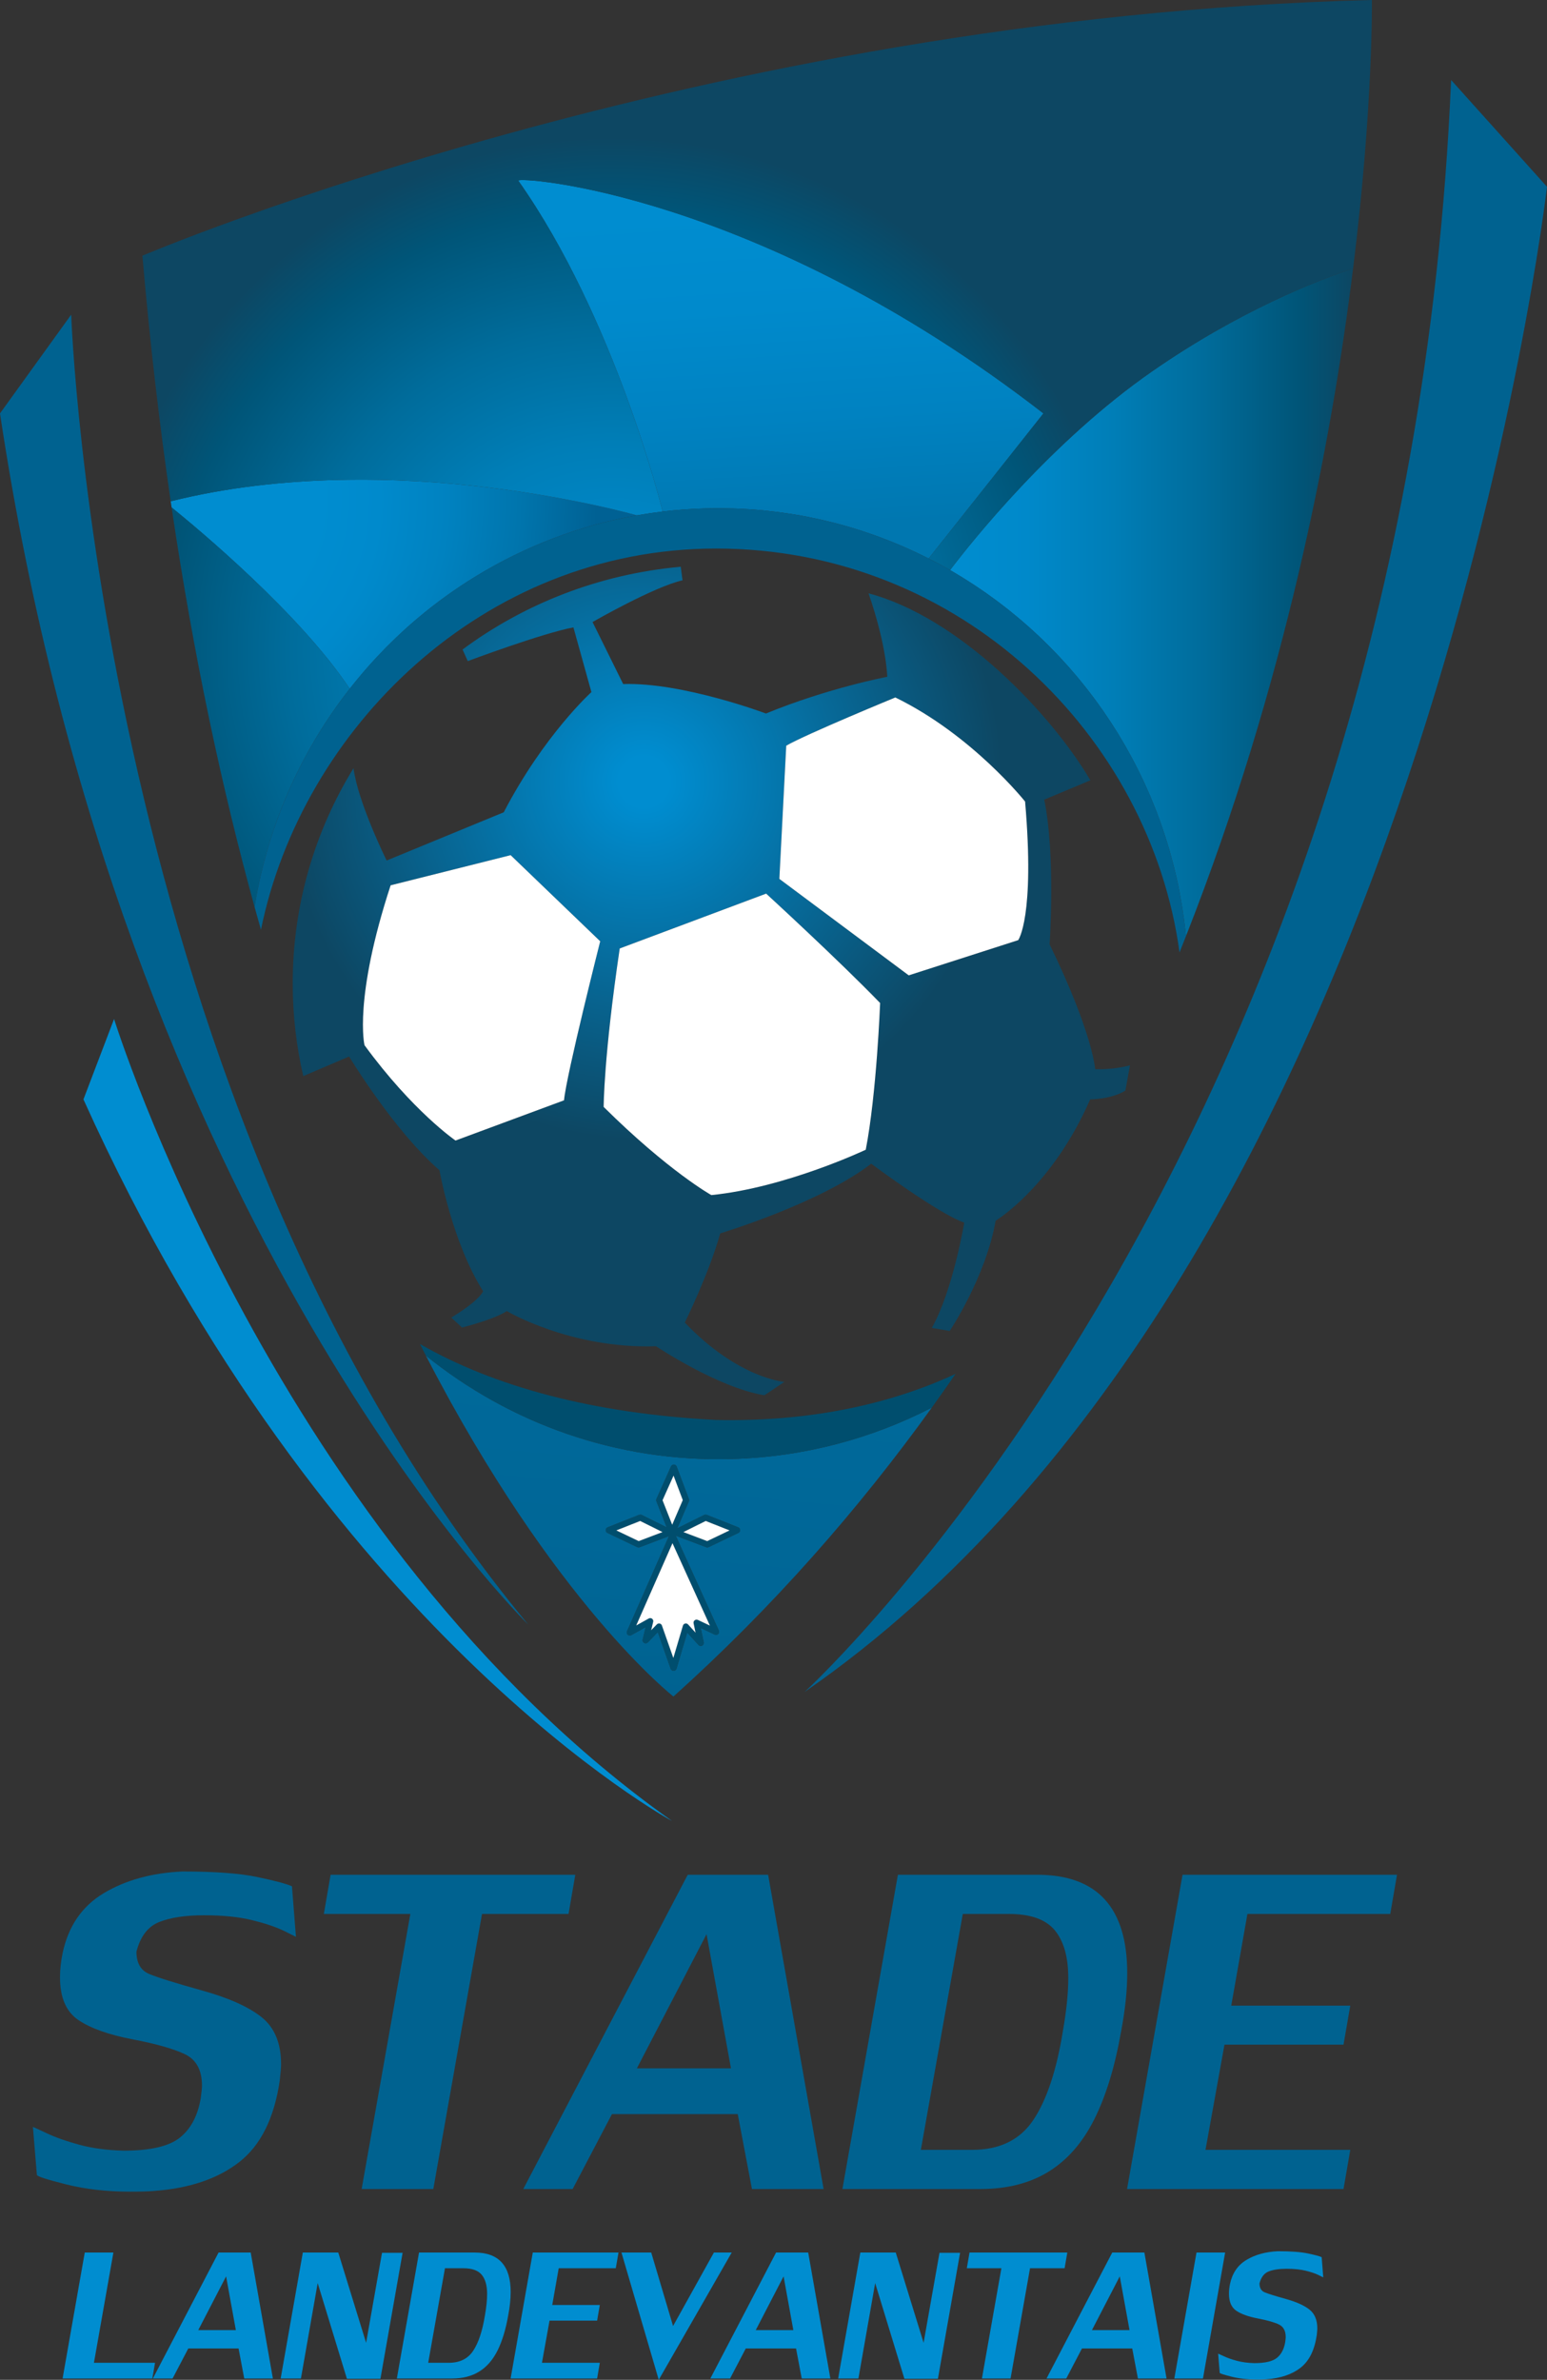 <?xml version="1.0" encoding="utf-8"?>
<!-- Generator: Adobe Illustrator 28.0.0, SVG Export Plug-In . SVG Version: 6.00 Build 0)  -->
<svg version="1.1" id="Шар_2" xmlns="http://www.w3.org/2000/svg" xmlns:xlink="http://www.w3.org/1999/xlink" x="0px" y="0px"
	 viewBox="0 0 510.505 785.302" style="enable-background:new 0 0 510.505 785.302;" xml:space="preserve">
<rect x="0" y="0" width="510.505" height="785.302" fill="#333333" stroke="none"/>
<style type="text/css">
	.st0{fill:url(#SVGID_1_);}
	.st1{fill:url(#SVGID_00000140720894447689226720000015519684402123650435_);}
	.st2{fill:url(#SVGID_00000117656125434449891010000013784279615262741906_);}
	.st3{fill:url(#SVGID_00000054971870739898206380000017073517068406820533_);}
	.st4{fill:url(#SVGID_00000009551504044718315050000008961058801842338952_);}
	.st5{fill:#008DD0;}
	.st6{fill:#006290;}
	.st7{fill:url(#SVGID_00000157294729111144600130000001416288394021507492_);}
	.st8{fill:#004E6E;}
	.st9{fill:#FFFFFF;}
</style>
<g>
	<g>
		
			<linearGradient id="SVGID_1_" gradientUnits="userSpaceOnUse" x1="255.775" y1="68.379" x2="262.596" y2="174.484">
			<stop  offset="0" style="stop-color:#008DD0"/>
			<stop  offset="0.309" style="stop-color:#008ACC"/>
			<stop  offset="0.657" style="stop-color:#0082C1"/>
			<stop  offset="1" style="stop-color:#0077B0"/>
		</linearGradient>
		<path class="st0" d="M237.194,167.715c0.416,0,0.831,0.007,1.246,0.011     c1.126,0.01,2.249,0.032,3.37,0.066c0.427,0.013,0.854,0.026,1.28,0.042     c1.286,0.05,2.569,0.115,3.847,0.197c0.203,0.013,0.407,0.021,0.609,0.035     c1.508,0.102,3.009,0.228,4.505,0.374c0.282,0.028,0.562,0.061,0.844,0.09     c1.2,0.124,2.396,0.261,3.588,0.412c0.405,0.051,0.808,0.105,1.212,0.159     c1.149,0.155,2.294,0.324,3.436,0.505c0.325,0.051,0.651,0.099,0.976,0.153     c1.464,0.242,2.923,0.501,4.374,0.784c0.106,0.021,0.211,0.044,0.317,0.065     c1.317,0.26,2.626,0.539,3.931,0.832c0.396,0.089,0.79,0.182,1.184,0.274     c1.057,0.246,2.11,0.504,3.159,0.772c0.393,0.101,0.787,0.199,1.179,0.303     c1.298,0.343,2.591,0.7,3.876,1.076c0.092,0.027,0.185,0.051,0.276,0.078     c1.386,0.409,2.763,0.84,4.133,1.286c0.357,0.116,0.711,0.239,1.067,0.358     c1.02,0.341,2.036,0.691,3.046,1.052c0.41,0.146,0.819,0.294,1.227,0.444     c1.062,0.39,2.117,0.792,3.168,1.205c0.281,0.11,0.564,0.216,0.844,0.328     c1.332,0.532,2.654,1.081,3.968,1.649c0.232,0.1,0.461,0.206,0.692,0.307     c1.08,0.473,2.154,0.958,3.221,1.456c0.367,0.171,0.733,0.345,1.099,0.519     c0.994,0.473,1.982,0.956,2.964,1.449c0.205,0.103,0.415,0.199,0.62,0.303     l37.88-47.88c-94.48-73.26-174.06-78.32-173.3-76.8     c32.073,45.46,47.633,109.15,47.64,109.179     c4.606-0.549,9.275-0.896,14-1.029     C234.184,167.728,235.691,167.714,237.194,167.715z"/>
	</g>
	<g>
		
			<linearGradient id="SVGID_00000132775813148539788310000006527833972211700908_" gradientUnits="userSpaceOnUse" x1="313.513" y1="198.74" x2="446.522" y2="198.74">
			<stop  offset="0" style="stop-color:#008DD0"/>
			<stop  offset="0.19" style="stop-color:#0089CA"/>
			<stop  offset="0.405" style="stop-color:#007EB7"/>
			<stop  offset="0.631" style="stop-color:#006C9B"/>
			<stop  offset="0.865" style="stop-color:#005578"/>
			<stop  offset="1" style="stop-color:#0D4763"/>
		</linearGradient>
		<path style="fill:url(#SVGID_00000132775813148539788310000006527833972211700908_);" d="M313.513,188.119     c1.251,0.72,2.49,1.46,3.719,2.213c0.261,0.16,0.518,0.324,0.778,0.485     c0.944,0.586,1.882,1.182,2.813,1.788c0.334,0.217,0.667,0.435,0.998,0.655     c0.925,0.612,1.842,1.235,2.753,1.867c0.255,0.177,0.513,0.35,0.767,0.529     c1.156,0.812,2.301,1.637,3.434,2.479c0.163,0.121,0.323,0.247,0.485,0.369     c0.952,0.714,1.896,1.438,2.831,2.173c0.34,0.267,0.677,0.538,1.015,0.808     c0.779,0.623,1.553,1.254,2.32,1.892c0.337,0.28,0.674,0.558,1.008,0.841     c0.907,0.767,1.806,1.545,2.696,2.333c0.155,0.137,0.312,0.27,0.466,0.407     c1.032,0.921,2.05,1.858,3.057,2.806c0.293,0.276,0.582,0.558,0.873,0.836     c0.722,0.69,1.439,1.387,2.148,2.091c0.34,0.338,0.679,0.677,1.016,1.018     c0.698,0.706,1.388,1.419,2.072,2.139c0.285,0.299,0.573,0.596,0.855,0.897     c0.94,1.004,1.87,2.018,2.784,3.047c0.165,0.185,0.325,0.375,0.488,0.561     c0.757,0.86,1.505,1.727,2.244,2.604c0.301,0.358,0.599,0.719,0.897,1.08     c0.612,0.74,1.218,1.486,1.817,2.238c0.294,0.368,0.588,0.736,0.878,1.107     c0.691,0.883,1.371,1.774,2.043,2.673c0.165,0.221,0.335,0.438,0.499,0.66     c0.824,1.113,1.631,2.238,2.426,3.374c0.225,0.321,0.444,0.647,0.666,0.97     c0.58,0.842,1.153,1.689,1.717,2.542c0.26,0.393,0.518,0.788,0.774,1.184     c0.55,0.849,1.091,1.704,1.625,2.565c0.215,0.346,0.433,0.691,0.646,1.039     c0.73,1.198,1.449,2.404,2.148,3.622c0.072,0.125,0.14,0.252,0.211,0.378     c0.627,1.1,1.241,2.21,1.842,3.327c0.204,0.379,0.404,0.761,0.605,1.142     c0.475,0.9,0.942,1.805,1.4,2.715c0.2,0.397,0.4,0.793,0.596,1.191     c0.516,1.047,1.02,2.102,1.514,3.163c0.106,0.229,0.217,0.455,0.323,0.684     c0.597,1.299,1.175,2.609,1.738,3.928c0.127,0.297,0.247,0.596,0.372,0.894     c0.432,1.029,0.854,2.063,1.264,3.104c0.161,0.408,0.319,0.816,0.476,1.225     c0.385,1.001,0.76,2.008,1.125,3.019c0.13,0.359,0.262,0.716,0.389,1.076     c0.962,2.723,1.851,5.482,2.666,8.274c0.113,0.386,0.22,0.773,0.33,1.16     c0.294,1.036,0.578,2.076,0.852,3.12c0.11,0.421,0.221,0.842,0.327,1.265     c0.292,1.155,0.571,2.316,0.837,3.481c0.06,0.264,0.126,0.526,0.185,0.791     c0.321,1.436,0.622,2.879,0.903,4.33c0.059,0.305,0.112,0.613,0.169,0.919     c0.214,1.14,0.418,2.285,0.608,3.434c0.076,0.457,0.148,0.915,0.219,1.374     c0.166,1.058,0.32,2.121,0.464,3.186c0.059,0.431,0.12,0.862,0.175,1.294     c0.187,1.469,0.36,2.943,0.507,4.426c32.75-83.25,48.03-162.81,55.15-220.34     c-11.45,3.84-37.42,13.88-66.31,33.96     C346.883,145.69,320.413,179.038,313.513,188.119z"/>
	</g>
	<g>
		
			<radialGradient id="SVGID_00000049924105774753498120000003733705068848114873_" cx="56.589" cy="164.715" r="181.398" gradientUnits="userSpaceOnUse">
			<stop  offset="0.268" style="stop-color:#008DD0"/>
			<stop  offset="0.378" style="stop-color:#008ACC"/>
			<stop  offset="0.502" style="stop-color:#0082C0"/>
			<stop  offset="0.633" style="stop-color:#0075AD"/>
			<stop  offset="0.768" style="stop-color:#006295"/>
			<stop  offset="0.774" style="stop-color:#006194"/>
		</radialGradient>
		<path style="fill:url(#SVGID_00000049924105774753498120000003733705068848114873_);" d="M56.332,165.42     c0.1,0.68,0.2,1.36,0.3,2.03c8.55,6.92,42.35,35.04,58.77,59.84     c0.01-0.013,0.021-0.026,0.031-0.039c0.683-0.873,1.374-1.738,2.075-2.595     c0.045-0.055,0.09-0.111,0.135-0.166c0.686-0.838,1.381-1.668,2.084-2.49     c0.056-0.066,0.112-0.133,0.169-0.199c0.705-0.823,1.419-1.638,2.141-2.445     c0.052-0.058,0.102-0.116,0.154-0.174c0.747-0.834,1.503-1.66,2.268-2.477     c0.024-0.026,0.048-0.052,0.072-0.078c3.965-4.232,8.161-8.242,12.57-12.008     c0.162-0.138,0.326-0.273,0.488-0.41c0.703-0.595,1.409-1.187,2.122-1.769     c0.246-0.201,0.495-0.398,0.742-0.597c0.636-0.513,1.274-1.025,1.919-1.528     c0.295-0.231,0.594-0.457,0.891-0.686c0.603-0.464,1.207-0.926,1.817-1.381     c0.329-0.245,0.66-0.487,0.991-0.73c0.587-0.431,1.176-0.86,1.77-1.283     c0.349-0.249,0.701-0.495,1.052-0.74c0.582-0.407,1.165-0.812,1.753-1.212     c0.367-0.25,0.737-0.497,1.106-0.744c0.581-0.388,1.164-0.772,1.75-1.152     c0.377-0.244,0.755-0.487,1.134-0.728c0.587-0.373,1.176-0.742,1.768-1.107     c0.386-0.238,0.772-0.475,1.161-0.71c0.594-0.36,1.192-0.714,1.792-1.066     c0.389-0.228,0.777-0.456,1.168-0.681c0.61-0.35,1.223-0.695,1.838-1.037     c0.388-0.216,0.775-0.433,1.165-0.645c0.627-0.342,1.257-0.676,1.889-1.01     c0.384-0.202,0.766-0.407,1.151-0.606c0.657-0.34,1.319-0.671,1.982-1.001     c0.364-0.181,0.726-0.366,1.091-0.544c0.709-0.346,1.423-0.683,2.138-1.019     c0.326-0.153,0.649-0.31,0.976-0.46c0.799-0.368,1.603-0.726,2.409-1.081     c0.249-0.11,0.495-0.224,0.745-0.332c2.141-0.929,4.307-1.812,6.498-2.646     c0.018-0.007,0.037-0.013,0.055-0.02c1.063-0.404,2.131-0.796,3.205-1.177     c0.263-0.093,0.529-0.181,0.793-0.273c0.832-0.29,1.666-0.577,2.504-0.853     c0.346-0.114,0.695-0.221,1.042-0.333c0.761-0.244,1.523-0.488,2.289-0.72     c0.39-0.119,0.783-0.231,1.174-0.346c0.729-0.215,1.458-0.429,2.192-0.634     c0.415-0.116,0.832-0.226,1.248-0.338c0.716-0.193,1.433-0.385,2.153-0.568     c0.431-0.11,0.864-0.214,1.296-0.32c0.71-0.174,1.422-0.345,2.136-0.509     c0.441-0.101,0.883-0.199,1.326-0.296c0.714-0.157,1.43-0.311,2.148-0.459     c0.443-0.091,0.886-0.179,1.33-0.266c0.723-0.142,1.448-0.279,2.175-0.411     c0.227-0.041,0.453-0.088,0.681-0.129C210.152,170.06,130.002,147,56.332,165.42z"/>
	</g>
	<g>
		
			<linearGradient id="SVGID_00000034792668357309272200000001339805397220619914_" gradientUnits="userSpaceOnUse" x1="223.786" y1="458.484" x2="214.691" y2="559.663">
			<stop  offset="0" style="stop-color:#00699A"/>
			<stop  offset="0.655" style="stop-color:#006696"/>
			<stop  offset="1" style="stop-color:#006290"/>
		</linearGradient>
		<path style="fill:url(#SVGID_00000034792668357309272200000001339805397220619914_);" d="M241.502,481.45     c-38.07,1.08-73.33-11.83-100.96-34.11     C182.682,529,222.232,559.83,222.232,559.83     c32.89-29.56,61.09-61.78,85.26-95.34     C287.642,474.73,265.272,480.78,241.502,481.45z M243.859,505.71     c-0.056,0.044-0.112,0.089-0.177,0.12l-9.84,4.7     c-0.036,0.017-0.081,0.013-0.12,0.025c-0.101,0.033-0.202,0.07-0.307,0.07     c-0.12,0-0.24-0.021-0.354-0.064l-10.076-3.816l14.228,31.326     c0.131,0.287,0.115,0.613-0.028,0.882c-0.047,0.09-0.107,0.173-0.182,0.248     c-0.3,0.29-0.75,0.37-1.13,0.19l-4.626-2.178l0.472,2.273l0.514,2.454     c0.034,0.168,0.011,0.333-0.037,0.489c-0.063,0.208-0.189,0.388-0.37,0.519     c-0.041,0.03-0.076,0.068-0.123,0.092c-0.067,0.034-0.139,0.047-0.211,0.065     c-0.352,0.089-0.731-0.008-0.983-0.287l-1.891-2.085l-1.842-2.029l-2.501,8.441     l-1.033,3.495c-0.13,0.42-0.5,0.71-0.94,0.72c0,0-0.01,0-0.02,0     c-0.162,0-0.313-0.05-0.452-0.123c-0.223-0.114-0.405-0.3-0.492-0.548     l-3.256-9.253l-1.01-2.866l-0.055,0.057l-3.235,3.333     c-0.078,0.078-0.167,0.141-0.262,0.189c-0.287,0.148-0.633,0.151-0.93-0.006     c-0.002-0.001-0.005-0.001-0.008-0.003c-0,0-0-0-0-0     c-0.001-0.001-0.003-0.001-0.004-0.002c-0.395-0.217-0.595-0.671-0.49-1.109     l0.983-4.098l-1.596,0.885l-3.158,1.757c-0.165,0.092-0.348,0.124-0.528,0.116     c-0.23-0.008-0.457-0.086-0.636-0.249c-0.31-0.29-0.41-0.75-0.24-1.14     l4.95-11.226l8.897-20.182l-9.687,3.669c-0.114,0.043-0.234,0.064-0.354,0.064     c-0.087,0-0.17-0.035-0.254-0.058c-0.06-0.015-0.124-0.012-0.182-0.037     l-9.83-4.7c-0.36-0.17-0.58-0.54-0.57-0.94     c0.01-0.195,0.076-0.381,0.185-0.536c0.027-0.038,0.064-0.068,0.096-0.102     c0.033-0.035,0.061-0.075,0.099-0.105c0.032-0.025,0.071-0.041,0.107-0.062     c0.047-0.029,0.091-0.063,0.143-0.084l10.42-4.13     c0.052-0.02,0.11-0.016,0.165-0.027c0.218-0.045,0.444-0.037,0.645,0.063     l3.836,1.908l4.44,2.204l-3.398-8.621c-0.099-0.25-0.092-0.529,0.017-0.774     l4.8-10.737c0.132-0.294,0.384-0.488,0.697-0.558     c0.08-0.019,0.161-0.035,0.248-0.037c0.099,0.005,0.196,0.024,0.288,0.056     c0.28,0.094,0.51,0.31,0.617,0.595l2.599,6.905l1.446,3.834     c0.09,0.24,0.08,0.51-0.02,0.75l-2.323,5.404l-1.504,3.502l8.905-4.43     c0.192-0.095,0.404-0.104,0.611-0.068c0.067,0.011,0.137,0.008,0.2,0.032     l2.45,0.972l7.963,3.157c0.37,0.146,0.617,0.498,0.631,0.896     C244.258,505.218,244.107,505.515,243.859,505.71z"/>
	</g>
	<g>
		
			<radialGradient id="SVGID_00000031172906825793374920000002960926098940731805_" cx="201.853" cy="214.736" r="190.861" gradientUnits="userSpaceOnUse">
			<stop  offset="0" style="stop-color:#008DD0"/>
			<stop  offset="0.169" style="stop-color:#0089CA"/>
			<stop  offset="0.359" style="stop-color:#007EB7"/>
			<stop  offset="0.561" style="stop-color:#006C9B"/>
			<stop  offset="0.768" style="stop-color:#005578"/>
			<stop  offset="0.888" style="stop-color:#0D4763"/>
		</radialGradient>
		<path style="fill:url(#SVGID_00000031172906825793374920000002960926098940731805_);" d="M115.402,227.29     c-0.01,0.013-0.019,0.026-0.029,0.038c-1.964,2.514-3.854,5.09-5.666,7.724     c-0.072,0.104-0.143,0.21-0.214,0.314c-0.856,1.251-1.696,2.513-2.516,3.79     c-0.03,0.046-0.06,0.092-0.09,0.138c-0.83,1.295-1.64,2.604-2.432,3.924     c-0.115,0.191-0.227,0.384-0.341,0.576c-0.683,1.149-1.352,2.306-2.006,3.474     c-0.113,0.201-0.228,0.4-0.34,0.602c-0.71,1.281-1.403,2.573-2.079,3.875     c-0.143,0.275-0.281,0.552-0.422,0.828c-0.546,1.068-1.08,2.144-1.603,3.226     c-0.157,0.325-0.316,0.649-0.471,0.976c-0.604,1.273-1.192,2.555-1.762,3.846     c-0.151,0.343-0.297,0.689-0.445,1.033c-0.44,1.016-0.869,2.037-1.288,3.064     c-0.171,0.418-0.343,0.836-0.51,1.256c-0.509,1.278-1.004,2.563-1.48,3.858     c-0.139,0.379-0.271,0.761-0.407,1.141c-0.362,1.008-0.714,2.02-1.056,3.037     c-0.159,0.472-0.318,0.944-0.472,1.418c-0.425,1.305-0.837,2.616-1.229,3.935     c-0.106,0.357-0.204,0.718-0.307,1.076c-0.309,1.068-0.606,2.14-0.893,3.217     c-0.127,0.477-0.253,0.954-0.376,1.432c-0.349,1.363-0.686,2.732-1,4.109     c-0.056,0.246-0.105,0.494-0.16,0.741c-0.272,1.224-0.529,2.454-0.773,3.688     c-0.085,0.429-0.168,0.859-0.249,1.289c-0.275,1.459-0.538,2.922-0.773,4.395     c-10.66-38.7-20.09-82.49-27.38-131.86     C65.182,174.37,98.982,202.49,115.402,227.29z M452.712,0     C231.912,5.56,46.992,84.38,46.992,84.38     c2.46,28.54,5.61,55.53,9.34,81.04C130.002,147,210.152,170.06,210.152,170.06     c0.191-0.034,0.385-0.061,0.576-0.094c0.928-0.16,1.86-0.311,2.794-0.454     c0.418-0.064,0.833-0.132,1.252-0.192c1.295-0.188,2.593-0.364,3.898-0.52     c-0.007-0.029-15.567-63.72-47.64-109.179     c-0.76-1.52,78.82,3.54,173.3,76.8l-37.88,47.88     c0.115,0.058,0.227,0.12,0.341,0.179c0.73,0.373,1.455,0.756,2.179,1.14     c0.435,0.231,0.873,0.458,1.306,0.693c1.086,0.59,2.164,1.192,3.235,1.807     c6.901-9.081,33.37-42.43,66.699-65.589     c28.89-20.08,54.86-30.12,66.31-33.96C453.212,34.58,452.712,0,452.712,0z"/>
	</g>
	<g>
		<polygon class="st5" points="30.997,779.684 37.421,743.3 27.971,743.3 20.655,784.867      50.267,784.867 51.16,779.684   "/>
		<path class="st5" d="M72.129,743.3l-21.687,41.566h6.51l5.182-9.907h16.592     l1.873,9.907h9.45l-7.316-41.566H72.129z M65.422,768.907l9.188-17.746     l3.223,17.746H65.422z"/>
		<polygon class="st5" points="126.063,743.387 120.815,773.088 111.627,743.3 99.934,743.3      92.618,784.867 99.303,784.867 104.833,753.382 114.479,784.954 125.54,784.954      132.857,743.387   "/>
		<path class="st5" d="M156.656,743.3h-18.377l-7.316,41.566h18.203     c3.527,0,6.528-0.77,9.003-2.308c2.475-1.539,4.482-3.851,6.021-6.936     c1.539-3.084,2.714-6.957,3.527-11.616c0.537-2.845,0.806-5.407,0.806-7.687     C168.522,747.64,164.567,743.3,156.656,743.3z M160.031,764.008     c-0.828,5.153-2.12,9.055-3.876,11.703c-1.756,2.649-4.442,3.974-8.056,3.974     h-6.793l5.53-31.202h6.075c2.859,0,4.881,0.723,6.064,2.167     s1.774,3.546,1.774,6.304C160.749,758.941,160.51,761.293,160.031,764.008z"/>
		<polygon class="st5" points="168.5,784.867 197.046,784.867 197.939,779.684 178.843,779.684      181.347,765.771 197.046,765.771 197.939,760.611 182.24,760.611 184.374,748.482      203.208,748.482 204.101,743.3 175.816,743.3   "/>
		<polygon class="st5" points="235.587,743.3 222.108,767.556 214.901,743.3 205.081,743.3      217.384,785.302 241.466,743.3   "/>
		<path class="st5" d="M256.098,743.3l-21.687,41.566h6.51l5.182-9.907h16.592     l1.873,9.907h9.449l-7.315-41.566H256.098z M249.391,768.907l9.188-17.746     l3.223,17.746H249.391z"/>
		<polygon class="st5" points="304.785,773.088 295.597,743.3 283.903,743.3 276.588,784.867      283.272,784.867 288.803,753.382 298.448,784.954 309.51,784.954 316.826,743.387      310.032,743.387   "/>
		<polygon class="st5" points="352.208,743.3 319.939,743.3 319.046,748.482 330.456,748.482      324.032,784.867 333.482,784.867 339.906,748.482 351.315,748.482   "/>
		<path class="st5" d="M367.036,743.3l-21.687,41.566h6.511l5.182-9.907h16.592     l1.873,9.907h9.449l-7.315-41.566H367.036z M360.33,768.907l9.188-17.746     l3.223,17.746H360.33z"/>
		<polygon class="st5" points="394.842,743.3 387.526,784.867 396.975,784.867 404.292,743.3        "/>
		<path class="st5" d="M418.663,749.539c1.495-0.588,3.455-0.882,5.879-0.882     c2.482,0,4.595,0.214,6.336,0.642c1.742,0.429,3.15,0.904,4.225,1.427     l1.567,0.784l-0.522-6.686c-0.74-0.333-2.271-0.743-4.594-1.229     c-2.323-0.486-5.611-0.729-9.864-0.729c-4.035,0.188-7.486,1.143-10.354,2.863     c-2.867,1.72-4.678,4.358-5.433,7.915c-0.232,1.117-0.349,2.191-0.349,3.223     c0,2.671,0.81,4.554,2.429,5.649c1.618,1.097,3.995,1.946,7.131,2.548     c3.135,0.603,5.446,1.263,6.935,1.981s2.232,2.108,2.232,4.17     c0,0.291-0.059,0.856-0.175,1.698c-0.392,2.279-1.303,3.996-2.732,5.149     c-1.43,1.154-3.908,1.731-7.436,1.731c-2.178-0.058-4.112-0.315-5.803-0.773     c-1.691-0.457-3.129-0.965-4.312-1.523c-1.184-0.559-1.797-0.839-1.84-0.839     l0.522,6.336c0,0.189,1.277,0.606,3.832,1.253     c2.555,0.646,5.386,0.969,8.492,0.969c1.307,0,2.315-0.029,3.026-0.087     c4.732-0.334,8.514-1.611,11.345-3.833c2.83-2.221,4.608-5.813,5.334-10.777     c0.116-1.074,0.175-1.793,0.175-2.156c0-2.772-0.854-4.845-2.559-6.217     c-1.706-1.371-4.326-2.551-7.86-3.538c-3.535-0.986-5.861-1.716-6.979-2.188     c-1.118-0.471-1.677-1.455-1.677-2.95     C416.159,751.436,417.168,750.127,418.663,749.539z"/>
		<path class="st5" d="M221.747,600.883C91.2,508.42,37.642,336.252,37.642,336.252     l-10.105,26.526C106.867,538.736,221.747,600.883,221.747,600.883z"/>
	</g>
	<g>
		<path class="st6" d="M84.855,619.378c-5.812-1.213-14.039-1.819-24.681-1.819     c-10.098,0.471-18.734,2.852-25.907,7.143     c-7.174,4.291-11.706,10.873-13.594,19.745c-0.581,2.789-0.872,5.469-0.872,8.039     c0,6.664,2.024,11.362,6.075,14.097c4.05,2.734,9.998,4.853,17.844,6.355     c7.845,1.503,13.629,3.15,17.353,4.942c3.723,1.793,5.584,5.261,5.584,10.402     c0,0.725-0.146,2.138-0.436,4.237c-0.981,5.686-3.261,9.968-6.838,12.847     c-3.578,2.879-9.78,4.318-18.606,4.318c-5.448-0.145-10.289-0.788-14.52-1.929     c-4.232-1.141-7.828-2.408-10.788-3.802c-2.96-1.395-4.495-2.092-4.604-2.092     l1.308,15.807c0,0.472,3.196,1.513,9.589,3.124     c6.393,1.61,13.475,2.417,21.249,2.417c3.269,0,5.793-0.073,7.573-0.218     c11.841-0.832,21.303-4.02,28.386-9.56     c7.083-5.541,11.532-14.504,13.348-26.889c0.291-2.68,0.436-4.472,0.436-5.377     c0-6.917-2.134-12.087-6.402-15.509c-4.268-3.422-10.824-6.364-19.668-8.827     c-8.845-2.462-14.665-4.281-17.462-5.459c-2.797-1.176-4.195-3.63-4.195-7.36     c1.308-5.069,3.832-8.338,7.573-9.805c3.741-1.467,8.644-2.2,14.71-2.2     c6.211,0,11.496,0.535,15.855,1.603c4.358,1.069,7.881,2.255,10.57,3.559     l3.922,1.955l-1.307-16.676C94.499,621.614,90.666,620.591,84.855,619.378z"/>
		<polygon class="st6" points="189.845,618.644 109.1,618.644 106.867,631.572 135.415,631.572      119.343,722.341 142.989,722.341 159.061,631.572 187.611,631.572   "/>
		<path class="st6" d="M226.948,618.644l-54.266,103.696h16.291l12.967-24.716h41.516     l4.685,24.716h23.646l-18.307-103.696H226.948z M210.167,682.524l22.992-44.271     l8.063,44.271H210.167z"/>
		<path class="st6" d="M342.289,618.644h-45.984l-18.307,103.696h45.549     c8.826,0,16.335-1.919,22.528-5.758c6.192-3.838,11.214-9.605,15.064-17.301     c3.85-7.694,6.792-17.355,8.826-28.979c1.344-7.098,2.017-13.489,2.017-19.175     C371.982,629.472,362.084,618.644,342.289,618.644z M350.733,670.302     c-2.07,12.855-5.304,22.588-9.698,29.196     c-4.395,6.609-11.114,9.914-20.158,9.914h-16.999l13.839-77.841h15.201     c7.154,0,12.212,1.803,15.173,5.405c2.96,3.604,4.44,8.846,4.44,15.726     C352.531,657.665,351.932,663.531,350.733,670.302z"/>
		<polygon class="st6" points="371.928,722.341 443.355,722.341 445.59,709.413 397.807,709.413      404.073,674.702 443.355,674.702 445.59,661.829 406.307,661.829 411.646,631.572      458.774,631.572 461.009,618.644 390.234,618.644   "/>
		<path class="st6" d="M174.316,536.083C32.337,364.799,23.495,103.831,23.495,103.831     L0,136.42C40.421,405.22,174.316,536.083,174.316,536.083z"/>
		<path class="st6" d="M265.516,558.315C469.39,417.346,510.505,61.641,510.505,61.641     l-31.642-35.242C463.832,377.431,265.516,558.315,265.516,558.315z"/>
		<path class="st6" d="M236.332,181.01c80.68,0,143.17,61.73,152.91,133.26     c0.72-1.79,1.43-3.58,2.13-5.36c-0.147-1.482-0.32-2.956-0.507-4.426     c-0.055-0.432-0.117-0.863-0.175-1.294c-0.145-1.066-0.299-2.128-0.464-3.186     c-0.072-0.458-0.144-0.917-0.219-1.374c-0.19-1.149-0.393-2.294-0.608-3.434     c-0.057-0.306-0.11-0.613-0.169-0.919c-0.282-1.451-0.583-2.894-0.903-4.33     c-0.059-0.265-0.125-0.527-0.185-0.791c-0.267-1.166-0.545-2.326-0.837-3.481     c-0.107-0.423-0.217-0.844-0.327-1.265c-0.273-1.045-0.557-2.085-0.852-3.12     c-0.11-0.387-0.217-0.775-0.33-1.16c-0.815-2.792-1.705-5.55-2.666-8.274     c-0.127-0.36-0.26-0.717-0.389-1.076c-0.366-1.011-0.74-2.018-1.125-3.019     c-0.157-0.409-0.316-0.818-0.476-1.225c-0.41-1.04-0.832-2.074-1.264-3.104     c-0.125-0.297-0.245-0.597-0.372-0.894c-0.563-1.319-1.141-2.628-1.738-3.928     c-0.105-0.229-0.216-0.456-0.323-0.684c-0.493-1.061-0.998-2.115-1.514-3.163     c-0.196-0.398-0.396-0.795-0.596-1.191c-0.458-0.91-0.925-1.815-1.4-2.715     c-0.201-0.381-0.401-0.763-0.605-1.142c-0.602-1.117-1.215-2.227-1.842-3.327     c-0.071-0.125-0.14-0.253-0.211-0.378c-0.699-1.219-1.418-2.425-2.148-3.622     c-0.212-0.348-0.431-0.692-0.646-1.039c-0.534-0.86-1.075-1.716-1.625-2.565     c-0.257-0.396-0.514-0.791-0.774-1.184c-0.564-0.854-1.137-1.701-1.717-2.542     c-0.223-0.323-0.441-0.649-0.666-0.97c-0.795-1.135-1.602-2.261-2.426-3.374     c-0.164-0.222-0.334-0.439-0.499-0.66c-0.672-0.898-1.353-1.79-2.043-2.673     c-0.29-0.371-0.584-0.739-0.878-1.107c-0.599-0.752-1.205-1.497-1.817-2.238     c-0.298-0.36-0.595-0.722-0.897-1.08c-0.738-0.877-1.487-1.744-2.244-2.604     c-0.164-0.186-0.324-0.376-0.488-0.561c-0.914-1.029-1.844-2.043-2.784-3.047     c-0.282-0.302-0.57-0.598-0.855-0.897c-0.685-0.719-1.375-1.433-2.072-2.139     c-0.337-0.341-0.676-0.68-1.016-1.018c-0.709-0.704-1.426-1.4-2.148-2.091     c-0.291-0.279-0.58-0.56-0.873-0.836c-1.007-0.948-2.025-1.885-3.057-2.806     c-0.154-0.137-0.312-0.271-0.466-0.407c-0.89-0.788-1.788-1.565-2.696-2.333     c-0.334-0.283-0.672-0.561-1.008-0.841c-0.767-0.638-1.541-1.269-2.32-1.892     c-0.338-0.27-0.675-0.541-1.015-0.808c-0.935-0.735-1.879-1.46-2.831-2.173     c-0.163-0.122-0.322-0.247-0.485-0.369c-1.133-0.842-2.278-1.668-3.434-2.479     c-0.254-0.178-0.512-0.352-0.767-0.529c-0.911-0.632-1.829-1.254-2.753-1.867     c-0.332-0.22-0.665-0.438-0.998-0.655c-0.931-0.606-1.869-1.202-2.813-1.788     c-0.26-0.161-0.517-0.325-0.778-0.485c-1.23-0.754-2.468-1.494-3.719-2.213     c-1.07-0.615-2.149-1.217-3.235-1.807c-0.433-0.235-0.871-0.462-1.306-0.693     c-0.724-0.384-1.448-0.767-2.179-1.14c-0.319-0.163-0.641-0.321-0.961-0.482     c-0.982-0.493-1.97-0.977-2.964-1.449c-0.366-0.174-0.732-0.348-1.099-0.519     c-1.067-0.497-2.141-0.982-3.221-1.456c-0.231-0.101-0.46-0.207-0.692-0.307     c-1.314-0.568-2.636-1.117-3.968-1.649c-0.28-0.112-0.563-0.218-0.844-0.328     c-1.051-0.413-2.107-0.815-3.168-1.205c-0.408-0.15-0.817-0.297-1.227-0.444     c-1.011-0.361-2.026-0.712-3.046-1.052c-0.356-0.119-0.71-0.241-1.067-0.358     c-1.37-0.446-2.747-0.878-4.133-1.286c-0.092-0.027-0.185-0.051-0.276-0.078     c-1.285-0.376-2.578-0.733-3.876-1.076c-0.392-0.104-0.786-0.203-1.179-0.303     c-1.049-0.268-2.102-0.526-3.159-0.772c-0.394-0.092-0.788-0.185-1.184-0.274     c-1.305-0.293-2.615-0.572-3.931-0.832c-0.106-0.021-0.211-0.045-0.317-0.065     c-1.451-0.283-2.91-0.542-4.374-0.784c-0.325-0.054-0.651-0.101-0.976-0.153     c-1.141-0.181-2.286-0.349-3.436-0.505c-0.404-0.055-0.807-0.108-1.212-0.159     c-1.192-0.151-2.388-0.288-3.588-0.412c-0.282-0.029-0.562-0.063-0.844-0.09     c-1.496-0.146-2.997-0.272-4.505-0.374c-0.203-0.014-0.407-0.022-0.609-0.035     c-1.278-0.082-2.561-0.147-3.847-0.197c-0.426-0.017-0.853-0.029-1.28-0.042     c-1.121-0.034-2.244-0.056-3.37-0.066c-0.415-0.004-0.83-0.01-1.246-0.011     c-1.503-0.001-3.009,0.012-4.522,0.055c-4.725,0.134-9.395,0.48-14,1.029     c-1.305,0.156-2.604,0.332-3.898,0.52c-0.418,0.061-0.835,0.128-1.252,0.192     c-0.934,0.144-1.865,0.294-2.794,0.454c-0.419,0.072-0.839,0.146-1.257,0.222     c-0.727,0.132-1.452,0.269-2.175,0.411c-0.444,0.087-0.888,0.175-1.33,0.266     c-0.718,0.148-1.434,0.301-2.148,0.459c-0.442,0.098-0.885,0.195-1.326,0.296     c-0.714,0.164-1.425,0.335-2.136,0.509c-0.432,0.106-0.865,0.211-1.296,0.32     c-0.72,0.183-1.437,0.375-2.153,0.568c-0.416,0.112-0.833,0.222-1.248,0.338     c-0.733,0.205-1.463,0.419-2.192,0.634c-0.391,0.116-0.784,0.228-1.174,0.346     c-0.766,0.233-1.528,0.476-2.289,0.72c-0.347,0.112-0.696,0.219-1.042,0.333     c-0.839,0.276-1.672,0.563-2.504,0.853c-0.264,0.092-0.53,0.179-0.793,0.273     c-1.074,0.381-2.143,0.773-3.205,1.177c-0.018,0.007-0.037,0.013-0.055,0.02     c-2.191,0.834-4.357,1.717-6.498,2.646c-0.25,0.108-0.496,0.222-0.745,0.332     c-0.806,0.355-1.61,0.712-2.409,1.081c-0.327,0.151-0.65,0.307-0.976,0.46     c-0.715,0.336-1.429,0.673-2.138,1.019c-0.366,0.179-0.728,0.363-1.091,0.544     c-0.663,0.33-1.325,0.662-1.982,1.001c-0.385,0.199-0.768,0.404-1.151,0.606     c-0.632,0.333-1.263,0.668-1.889,1.01c-0.39,0.213-0.777,0.43-1.165,0.645     c-0.615,0.342-1.228,0.687-1.838,1.037c-0.391,0.225-0.78,0.453-1.168,0.681     c-0.6,0.352-1.197,0.706-1.792,1.066c-0.388,0.235-0.775,0.472-1.161,0.71     c-0.592,0.365-1.182,0.734-1.768,1.107c-0.379,0.241-0.757,0.484-1.134,0.728     c-0.586,0.38-1.169,0.764-1.75,1.152c-0.37,0.247-0.739,0.494-1.106,0.744     c-0.587,0.4-1.171,0.804-1.753,1.212c-0.351,0.246-0.703,0.492-1.052,0.74     c-0.594,0.423-1.182,0.852-1.77,1.283c-0.331,0.243-0.662,0.484-0.991,0.73     c-0.61,0.455-1.214,0.917-1.817,1.381c-0.297,0.229-0.595,0.455-0.891,0.686     c-0.644,0.503-1.282,1.015-1.919,1.528c-0.247,0.199-0.497,0.396-0.742,0.597     c-0.713,0.583-1.419,1.174-2.122,1.769c-0.162,0.137-0.327,0.272-0.488,0.41     c-4.409,3.766-8.605,7.776-12.57,12.008c-0.024,0.026-0.048,0.052-0.072,0.078     c-0.765,0.817-1.521,1.643-2.268,2.477c-0.052,0.058-0.102,0.116-0.154,0.174     c-0.722,0.808-1.435,1.622-2.141,2.445c-0.057,0.066-0.112,0.133-0.169,0.199     c-0.703,0.823-1.398,1.653-2.084,2.49c-0.045,0.055-0.09,0.111-0.135,0.166     c-0.701,0.858-1.392,1.722-2.075,2.595c-0.02,0.026-0.04,0.051-0.06,0.077     c-1.964,2.514-3.854,5.09-5.666,7.724c-0.072,0.104-0.143,0.21-0.214,0.314     c-0.856,1.251-1.696,2.513-2.516,3.79c-0.03,0.046-0.06,0.092-0.09,0.138     c-0.83,1.295-1.64,2.604-2.432,3.924c-0.115,0.191-0.227,0.384-0.341,0.576     c-0.683,1.149-1.352,2.306-2.006,3.474c-0.113,0.201-0.228,0.4-0.34,0.602     c-0.71,1.281-1.403,2.573-2.079,3.875c-0.142,0.275-0.281,0.552-0.422,0.828     c-0.546,1.068-1.08,2.144-1.603,3.226c-0.157,0.325-0.316,0.649-0.471,0.976     c-0.604,1.273-1.192,2.555-1.762,3.846c-0.151,0.343-0.297,0.689-0.445,1.033     c-0.44,1.016-0.869,2.037-1.288,3.064c-0.171,0.418-0.343,0.836-0.51,1.256     c-0.509,1.278-1.004,2.563-1.48,3.858c-0.139,0.379-0.271,0.761-0.407,1.141     c-0.362,1.008-0.714,2.02-1.056,3.037c-0.159,0.472-0.318,0.944-0.472,1.418     c-0.425,1.305-0.837,2.616-1.229,3.935c-0.106,0.357-0.204,0.718-0.307,1.076     c-0.309,1.068-0.606,2.14-0.893,3.217c-0.127,0.477-0.253,0.954-0.376,1.432     c-0.349,1.363-0.686,2.732-1,4.109c-0.056,0.246-0.105,0.494-0.16,0.741     c-0.272,1.224-0.529,2.454-0.773,3.688c-0.085,0.429-0.168,0.859-0.249,1.289     c-0.275,1.459-0.538,2.922-0.773,4.395c0.7,2.52,1.39,5.02,2.1,7.5     C99.532,240.92,158.982,181.01,236.332,181.01z"/>
	</g>
	<g>
		
			<radialGradient id="SVGID_00000023244092752883779890000010590068125626065539_" cx="212.467" cy="257.936" r="118.252" gradientUnits="userSpaceOnUse">
			<stop  offset="0.07" style="stop-color:#008DD0"/>
			<stop  offset="1" style="stop-color:#0D4763"/>
		</radialGradient>
		<path style="fill:url(#SVGID_00000023244092752883779890000010590068125626065539_);" d="M361.396,352.8     c0,0-0.76-11.87-15.03-41.18c0,0,2.02-29.43-1.77-47.75l15.23-6.38     c-12.83-21.79-43.07-53.71-73.21-61.7     c2.76,7.91,5.72,18.82,6.19,27.54c0,0-19.45,3.66-40.04,12.12     c0,0-27.54-10.36-47.12-9.72l-10.11-20.47c0,0,20.22-11.62,29.69-13.77     l-0.58-4.47c-26.9,2.41-51.62,12.21-72.01,27.31l1.73,3.82     c0,0,24.63-9.22,34.86-11.12l5.94,21.35c0,0-15.67,14.15-28.93,39.66     l-38.65,15.92c0,0-9.48-19.17-10.93-30.46     c-12.74,20.74-20.06,45.02-20.06,70.97c0,10.53,1.2,20.78,3.48,30.63     l15.13-6.47c0,0,14.78,24.51,29.81,37.52c0,0,4.17,23.74,14.4,39.91     c0,0-0.65,2.36-8.36,7.38c-0.65,0.42-1.36,0.87-2.13,1.34l3.54,3.28     c0,0,1.5-0.37,3.59-0.98c3.47-1.03,8.59-2.71,11.19-4.45     c0,0,20.97,12.51,49.26,11.62c0,0,20.34,13.64,35.75,16.17L258.826,456     c0,0-15.29-1.14-32.84-19.58c0,0,7.98-16.17,11.69-29.43     c0,0,32.77-9.85,49.82-22.99c0,0,21.98,16.42,30.7,19.45     c0,0-3.71,22.36-10.7,34.74l5.9,1.01c0,0,11.87-17.69,15.16-36.38     c0,0,18.56-11.12,31.2-40.04c0,0,6.94,0,11.62-2.91l1.51-8.33     C372.886,351.54,367.836,353.05,361.396,352.8z M186.126,363.09l-35.81,13.27     c0,0-14.11-9.67-30.03-31.46c0,0-3.69-15.15,8.62-52.76l39.6-9.95     l29.56,28.42C198.066,310.61,186.886,354.76,186.126,363.09z M285.696,379.39     c0,0-26.33,12.5-50.96,14.97c0,0-14.12-7.87-35.53-29.09     c0,0,0-16.48,5.3-52.29l48.32-18.1c0,0,23.87,21.89,37.61,36.1     C290.436,330.98,289.296,360.82,285.696,379.39z M336.006,310.23l-36.13,11.62     l-42.69-31.83l2.27-43.96c6.82-3.91,36-15.91,36-15.91     C320.846,242.53,338.276,264.5,338.276,264.5     C341.566,302.65,336.006,310.23,336.006,310.23z"/>
	</g>
	<g>
		<path class="st8" d="M236.332,468.57c-40.69-2.13-73.24-11-97.76-25.07     c0.66,1.3,1.31,2.58,1.97,3.84     c27.63,22.28,62.89,35.19,100.96,34.11     c23.77-0.67,46.14-6.72,65.99-16.96c2.66-3.7,5.28-7.41,7.84-11.13     C293.002,463.72,266.362,469.2,236.332,468.57z"/>
		<path class="st8" d="M243.616,503.999l-7.963-3.157l-2.448-0.97     c-0.065-0.026-0.135-0.023-0.203-0.034c-0.207-0.035-0.42-0.027-0.611,0.068     l-8.905,4.43l1.504-3.502l2.323-5.408c0.102-0.237,0.108-0.505,0.017-0.747     l-1.443-3.833l-2.599-6.905c-0.108-0.285-0.337-0.501-0.617-0.595     c-0.092-0.031-0.188-0.049-0.288-0.052c-0.087,0-0.167,0.016-0.247,0.034     c-0.312,0.07-0.564,0.264-0.697,0.558l-4.8,10.737     c-0.109,0.245-0.116,0.524-0.017,0.774l3.398,8.621l0.002,0.006l-4.442-2.21     l-3.836-1.908c-0.201-0.1-0.427-0.108-0.645-0.063     c-0.056,0.012-0.114,0.007-0.169,0.028l-10.412,4.127     c-0.054,0.021-0.099,0.056-0.148,0.085c-0.035,0.022-0.075,0.037-0.107,0.062     c-0.038,0.03-0.066,0.07-0.099,0.105c-0.032,0.034-0.069,0.064-0.096,0.102     c-0.109,0.156-0.174,0.342-0.181,0.54c-0.014,0.397,0.209,0.766,0.568,0.937     l9.833,4.696c0.056,0.027,0.118,0.024,0.177,0.04     c0.085,0.023,0.167,0.058,0.254,0.058c0.12,0,0.24-0.021,0.354-0.064     l9.687-3.669l-8.897,20.182l-4.947,11.222c-0.173,0.394-0.076,0.853,0.241,1.143     c0.178,0.161,0.402,0.241,0.632,0.251c0.18,0.008,0.363-0.024,0.528-0.116     l3.158-1.757l1.597-0.889l-0.001,0.003l-0.983,4.098     c-0.105,0.438,0.095,0.893,0.49,1.109c0.001,0.001,0.003,0.001,0.004,0.002     c0.003,0.001,0.005,0.001,0.008,0.003c0.297,0.157,0.644,0.154,0.93,0.006     c0.093-0.048,0.181-0.111,0.257-0.189l3.24-3.333l0.055-0.057l0.001-0.001     l1.009,2.867l3.256,9.253c0.087,0.247,0.27,0.434,0.492,0.548     c0.138,0.071,0.289,0.12,0.451,0.12c0.008,0,0.017,0,0.025,0     c0.434-0.011,0.811-0.3,0.934-0.716l1.036-3.496l2.501-8.441l0-0.001     l1.841,2.03l1.891,2.085c0.252,0.279,0.63,0.376,0.983,0.287     c0.071-0.018,0.144-0.032,0.212-0.067c0.046-0.024,0.081-0.06,0.122-0.09     c0.181-0.131,0.308-0.31,0.37-0.519c0.047-0.155,0.068-0.319,0.033-0.486     l-0.51-2.458l-0.472-2.273l-0-0.002l4.63,2.179     c0.38,0.177,0.831,0.101,1.128-0.193c0.074-0.073,0.133-0.155,0.18-0.243     c0.143-0.269,0.159-0.595,0.028-0.882l-14.228-31.326l10.076,3.816     c0.114,0.043,0.234,0.064,0.354,0.064c0.105,0,0.206-0.037,0.307-0.07     c0.041-0.013,0.085-0.009,0.124-0.028l9.832-4.696     c0.067-0.032,0.124-0.077,0.18-0.121c0.248-0.194,0.399-0.492,0.388-0.815     C244.233,504.497,243.985,504.145,243.616,503.999z M210.763,508.538l-7.379-3.524     l7.867-3.118l7.371,3.667L210.763,508.538z M218.635,495.055l3.636-8.134     l3.044,8.085l-3.494,8.134L218.635,495.055z M234.266,536.421l-3.981-1.874     c-0.343-0.16-0.748-0.114-1.045,0.12c-0.298,0.234-0.437,0.617-0.36,0.988     l0.644,3.101l-2.461-2.713c-0.243-0.269-0.61-0.387-0.963-0.303     c-0.352,0.08-0.633,0.344-0.736,0.69l-3.165,10.682l-3.775-10.729     c-0.115-0.326-0.391-0.57-0.729-0.645c-0.071-0.016-0.144-0.023-0.215-0.023     c-0.267,0-0.527,0.107-0.717,0.303l-1.882,1.936l0.666-2.773     c0.093-0.386-0.051-0.79-0.368-1.03s-0.744-0.269-1.091-0.077l-4.143,2.305     l11.969-27.15L234.266,536.421z M233.37,508.538l-7.859-2.976l7.371-3.667     l7.867,3.118L233.37,508.538z"/>
	</g>
	<g>
		<path class="st9" d="M338.276,264.5c0,0-17.43-21.97-42.82-34.35c0,0-29.18,12-36,15.91     l-2.27,43.96l42.69,31.83l36.13-11.62     C336.006,310.23,341.566,302.65,338.276,264.5z"/>
		<path class="st9" d="M128.906,292.14c-12.31,37.61-8.62,52.76-8.62,52.76     c15.92,21.79,30.03,31.46,30.03,31.46l35.81-13.27     c0.76-8.33,11.94-52.48,11.94-52.48l-29.56-28.42L128.906,292.14z"/>
		<path class="st9" d="M252.826,294.88l-48.32,18.1     c-5.3,35.81-5.3,52.29-5.3,52.29     c21.41,21.22,35.53,29.09,35.53,29.09     c24.63-2.47,50.96-14.97,50.96-14.97     c3.6-18.57,4.74-48.41,4.74-48.41     C276.696,316.77,252.826,294.88,252.826,294.88z"/>
		<polygon class="st9" points="222.271,486.922 218.635,495.055 221.822,503.14 225.315,495.007        "/>
		<polygon class="st9" points="225.511,505.562 233.37,508.538 240.748,505.013 232.882,501.895        "/>
		<polygon class="st9" points="218.621,505.562 211.251,501.895 203.384,505.013 210.763,508.538        "/>
		<path class="st9" d="M209.947,536.377l4.143-2.305c0.347-0.191,0.774-0.163,1.091,0.077     s0.46,0.645,0.368,1.03l-0.666,2.773l1.882-1.936     c0.19-0.195,0.45-0.303,0.717-0.303c0.071,0,0.144,0.008,0.215,0.023     c0.338,0.074,0.614,0.318,0.729,0.645l3.775,10.729l3.165-10.682     c0.103-0.347,0.384-0.61,0.736-0.69c0.354-0.084,0.721,0.034,0.963,0.303     l2.461,2.713l-0.644-3.101c-0.077-0.371,0.062-0.754,0.36-0.988     c0.297-0.234,0.702-0.28,1.045-0.12l3.981,1.874l-12.351-27.194L209.947,536.377     z"/>
	</g>
</g>
</svg>
